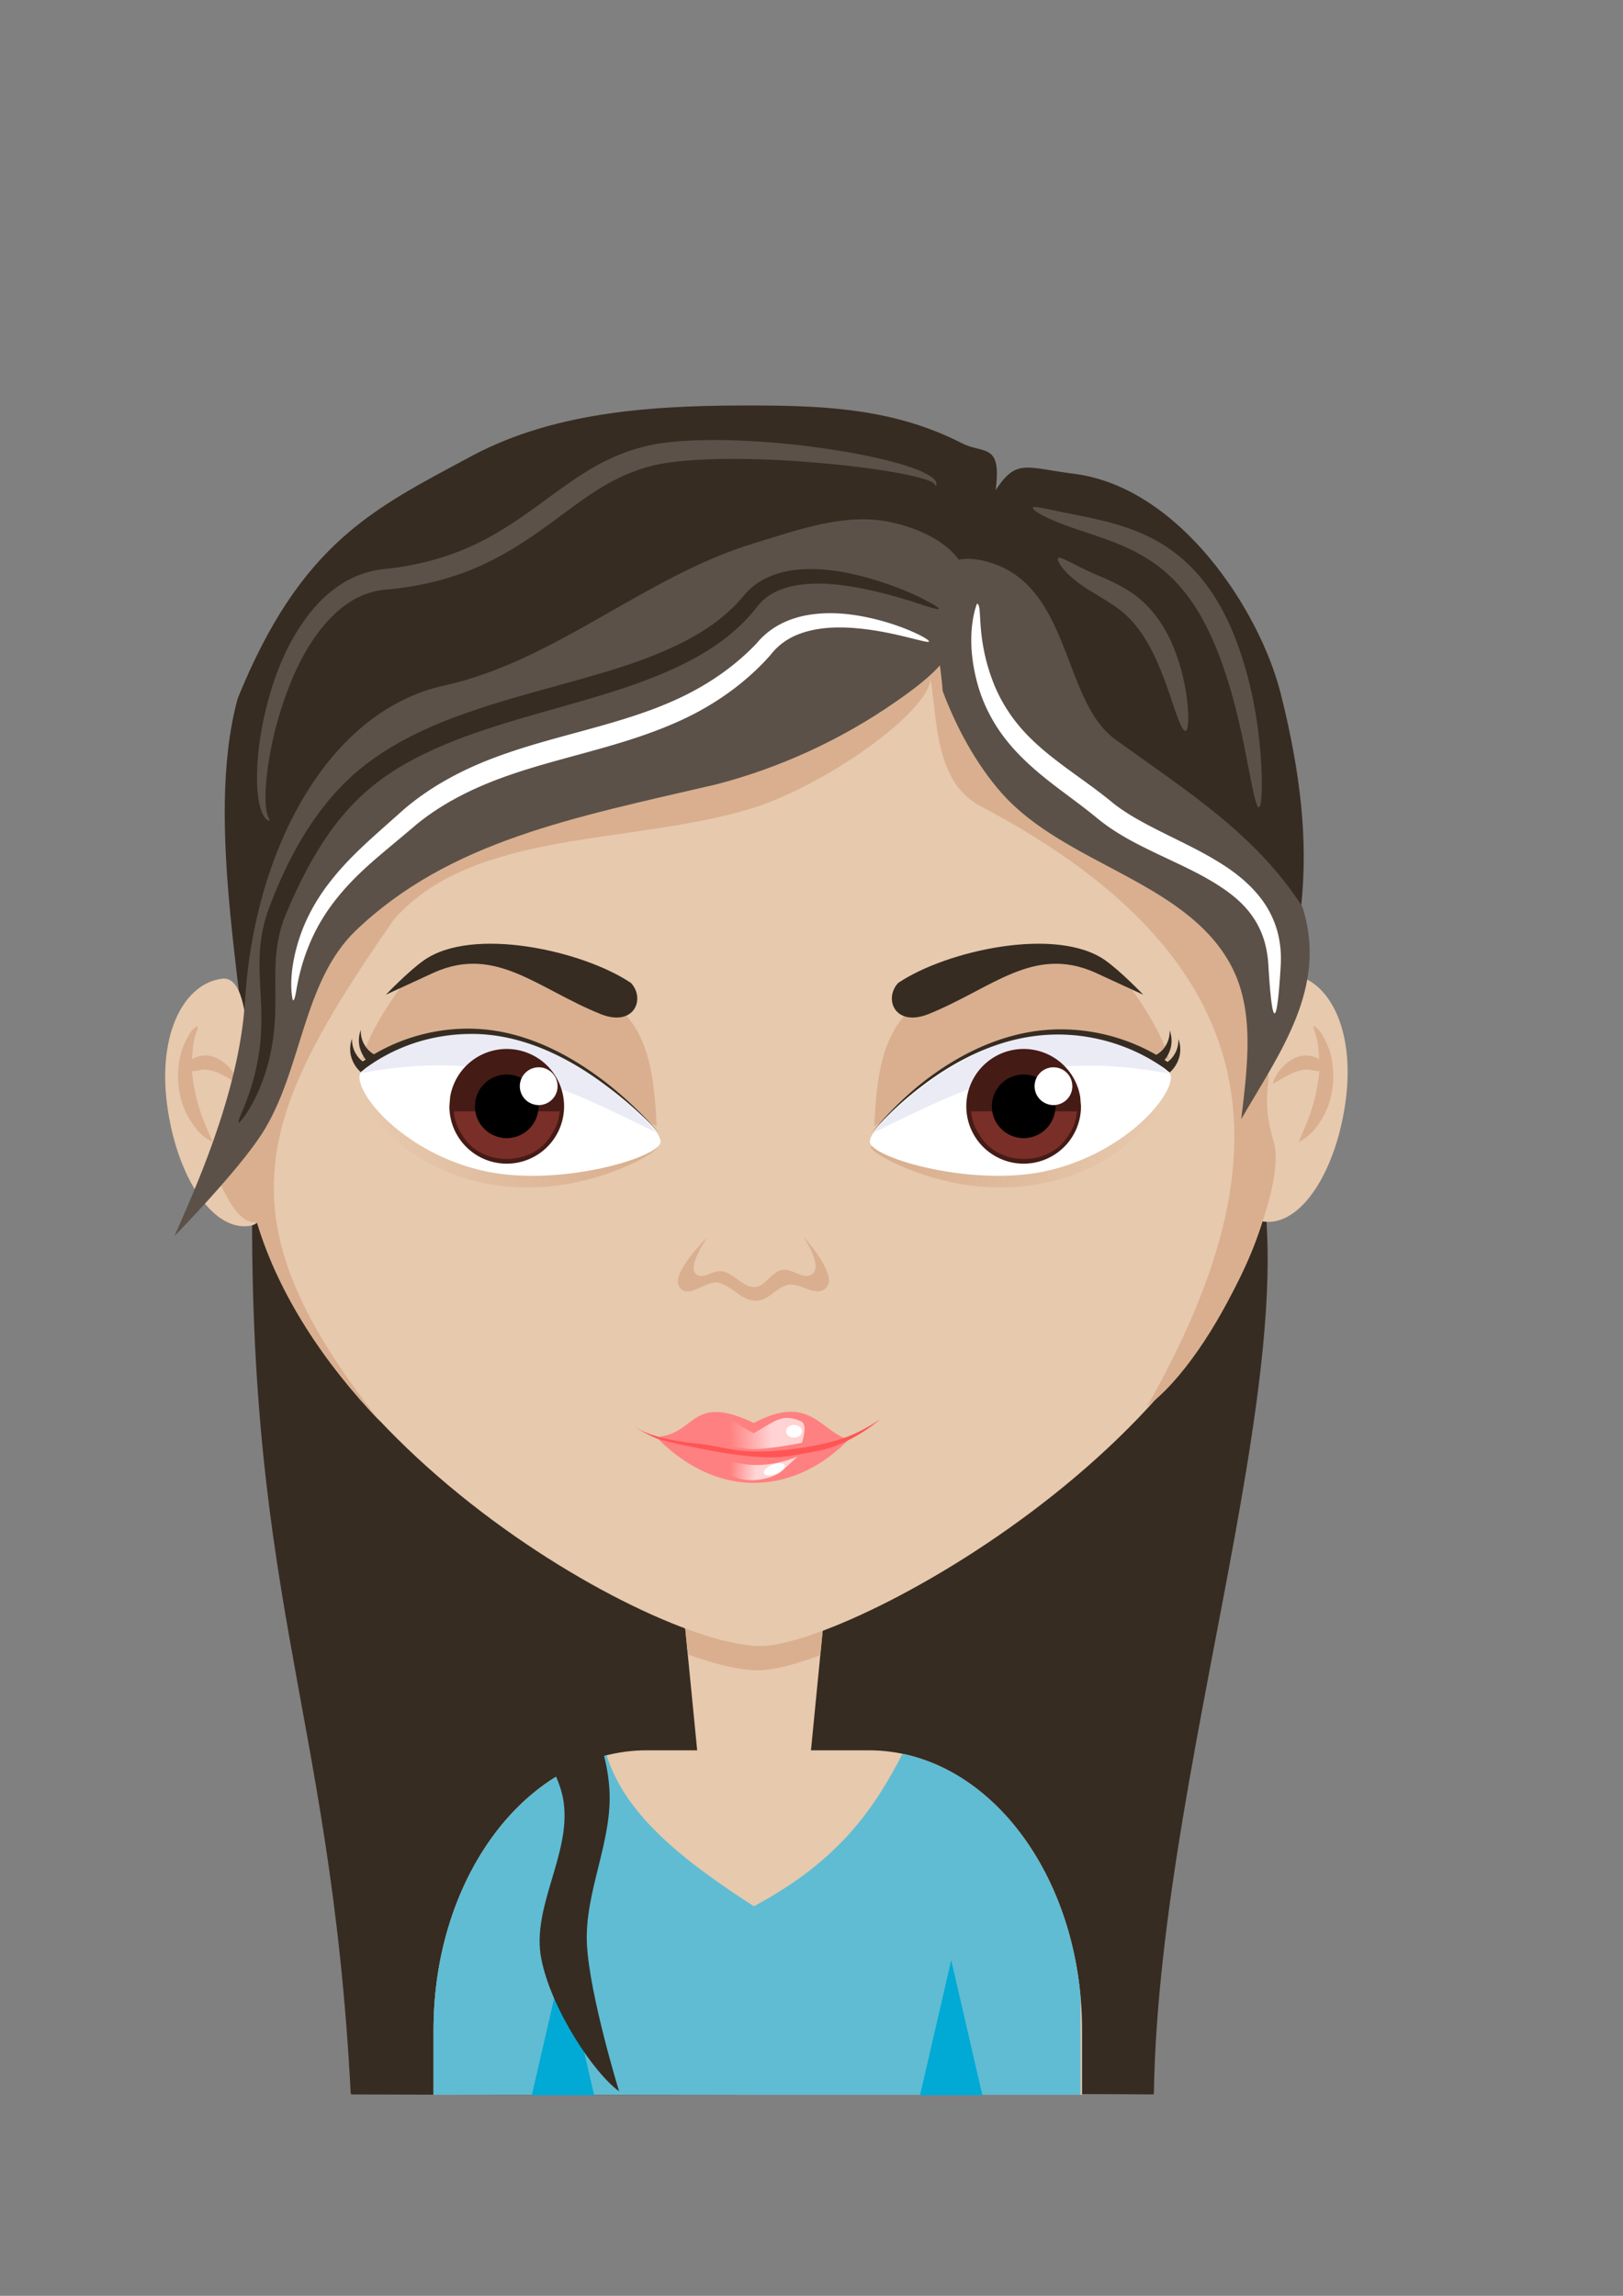 <svg xmlns="http://www.w3.org/2000/svg" xmlns:xlink="http://www.w3.org/1999/xlink" width="210mm" height="297mm" viewBox="0 0 744.094 1052.362"><rect x="0" y="0" width="744.094" height="1052.362" fill="#808080" stroke="none"/><defs><linearGradient id="c"><stop offset="0" stop-color="#d9af8f"/><stop offset="1" stop-color="#d9af8f" stop-opacity="0"/></linearGradient><linearGradient id="b"><stop offset="0" stop-color="#ffd5d5"/><stop offset="1" stop-color="#ffd5d5" stop-opacity="0"/></linearGradient><linearGradient id="a"><stop offset="0" stop-color="#ffd5d5"/><stop offset="1" stop-color="#ffd5d5" stop-opacity="0"/></linearGradient><linearGradient xlink:href="#a" id="f" x1="353.814" y1="658.96" x2="334.433" y2="659.372" gradientUnits="userSpaceOnUse"/><linearGradient xlink:href="#b" id="g" x1="346.392" y1="676.28" x2="334.433" y2="675.043" gradientUnits="userSpaceOnUse"/><linearGradient xlink:href="#c" id="e" x1="293.048" y1="535.956" x2="168.539" y2="537.705" gradientUnits="userSpaceOnUse" gradientTransform="translate(.875 -2.041)"/><linearGradient xlink:href="#c" id="d" gradientUnits="userSpaceOnUse" gradientTransform="matrix(-1 0 0 1 699.636 -2.041)" x1="293.048" y1="535.956" x2="168.539" y2="537.705"/></defs><g fill-rule="evenodd"><path d="M348.507 186.391c-44.758-.226-92.53 1.813-132.482 23.336-44.237 23.832-77.534 39.095-106.56 110.594-15.677 57.765 4.455 139.427 7.127 201.375-5.506 209.857 35.29 257.099 44.715 437.835 175.44.724 287.237-.624 367.2 0 2.45-160.656 83.306-368.824 38.832-451.25 32.668-69.373 37.554-117.167 19.46-189.75-9.684-38.85-46.554-94.71-94.321-100.828-23.642-3.029-26.442-7.299-36.868 9.219 3.722-24.308-4.431-17.947-14.943-23.339-29.902-15.34-60.974-17.034-92.16-17.192z" fill="#362c22" stroke="#362c22" stroke-width="1.033" stroke-linecap="round" stroke-linejoin="round"/><path d="M313.64 741.205l10.184 103.87h43.786l10.183-103.87zM112.248 513.574s19.23 46.217 1.87 48.412c-17.36 2.196-33.5-23.86-37.59-56.212-4.092-32.352 7.948-54.963 25.308-57.158 17.359-2.195 10.412 64.958 10.412 64.958zM581.327 511.537s-19.23 46.218-1.87 48.413c17.36 2.195 33.5-23.861 37.59-56.213 4.092-32.352-7.948-54.963-25.308-57.158-17.359-2.195-10.412 64.958-10.412 64.958z" fill="#e7c9ad"/><path d="M296.637 802.305c-54.232 0-97.89 57.23-97.89 128.321v29.569h297.345v-29.569c0-71.09-43.659-128.321-97.89-128.321H296.636z" fill="#e7c9ad"/><path d="M313.64 741.205l1.682 17.154c13.152 4.75 24.302 7.28 32.264 7.28 6.466 0 16.366-2.418 28.492-6.944l1.715-17.49h-64.152z" fill="#d9af8f"/><path d="M585.412 517.644c0 130.82-193.897 236.87-236.87 236.87-51.613 0-236.87-106.05-236.87-236.87s106.05-236.87 236.87-236.87 236.87 106.05 236.87 236.87z" fill="#e7c9ad"/><path d="M400.825 516.28c1-22.612 3.483-44.187 19.794-56.083l65.979-24.742 30.115 15.228c7.413 9.626 16.393 23.977 19.37 35.081l-58.557-13.196z" fill="#d9af8f"/><path d="M399.298 525.75c.51-1.144 6.439.655 16.324 3.14 9.636 2.422 23.914 5.683 39.644 5.686 6.062.01 12.399-.463 18.833-1.58 7.413-1.288 14.297-3.316 20.593-5.934 11.222-4.654 20.028-10.786 26.665-16.498a108.599 108.599 0 008.834-8.522c3.917-4.232 5.98-6.962 6.737-6.618.767.35.221 3.92-2.884 9.41-1.772 3.141-4.3 6.793-7.784 10.695-6.305 7.065-15.479 14.648-27.723 20.294-6.902 3.173-14.525 5.592-22.722 7.024a99.294 99.294 0 01-20.744 1.398c-17.288-.664-31.917-5.382-41.445-9.524-9.706-4.22-14.757-8.01-14.328-8.971z" fill="url(#d)"/><path d="M536.85 493.877c-.275 10.196-22.203 34.735-56.194 42.676-33.99 7.94-80.3-5.556-81.835-12.828-1.433-6.795 33.443-39.756 67.434-47.696 33.991-7.94 70.829 9.187 70.595 17.848z" fill="#fff"/><path d="M535.742 492.046c-49.923-49.05-119.682 6.652-135.595 27.316 49.002-24.336 78.606-37.723 135.595-27.316z" opacity=".08" fill="navy"/><path d="M495.602 507.116a26.293 26.293 0 01-25.236 26.271 26.293 26.293 0 01-27.265-24.16 26.293 26.293 0 0123.045-28.213 26.293 26.293 0 0129.116 21.892" fill="#451b16"/><path d="M445.243 509.42c.276 3.688 1.44 7.322 3.677 10.562 8.496 15.08 32.814 15.003 41.217-.128 2.18-3.208 3.318-6.794 3.594-10.434h-48.488z" fill="#792f27"/><path d="M483.891 507.116a14.582 14.582 0 01-13.996 14.57 14.582 14.582 0 01-15.12-13.399 14.582 14.582 0 0112.78-15.647 14.582 14.582 0 0116.148 12.14"/><path d="M301.03 516.28c-1-22.612-3.483-44.187-19.793-56.083l-65.98-24.742-30.114 15.228c-7.414 9.626-16.393 23.977-19.37 35.081l58.557-13.196z" fill="#d9af8f"/><path d="M301.213 525.75c.429.96-4.622 4.751-14.329 8.971-9.527 4.142-24.157 8.86-41.445 9.524a99.294 99.294 0 01-20.743-1.398c-8.197-1.432-15.82-3.85-22.722-7.024-12.245-5.646-21.419-13.229-27.724-20.294-3.483-3.902-6.012-7.554-7.783-10.694-3.105-5.491-3.651-9.062-2.885-9.41.758-.345 2.821 2.385 6.738 6.617a108.599 108.599 0 008.833 8.522c6.637 5.712 15.444 11.844 26.666 16.498 6.296 2.618 13.18 4.646 20.593 5.933 6.434 1.118 12.77 1.59 18.833 1.581 15.73-.003 30.008-3.264 39.644-5.686 9.885-2.485 15.813-4.284 16.324-3.14z" fill="url(#e)"/><path d="M164.78 493.877c.275 10.196 22.203 34.735 56.194 42.676 33.99 7.94 80.3-5.556 81.835-12.828 1.433-6.795-33.443-39.756-67.434-47.696-33.991-7.94-70.829 9.187-70.595 17.848z" fill="#fff"/><path d="M165.386 491.9c49.923-49.05 119.682 6.653 135.595 27.316-49.002-24.335-78.607-37.723-135.595-27.316z" opacity=".08" fill="navy"/><path d="M206.028 507.116a26.293 26.293 0 0025.236 26.271 26.293 26.293 0 0027.265-24.16 26.293 26.293 0 00-23.045-28.213 26.293 26.293 0 00-29.116 21.892" fill="#451b16"/><path d="M208.076 509.42c.276 3.689 1.44 7.322 3.678 10.562 8.495 15.08 32.813 15.003 41.217-.128 2.18-3.208 3.318-6.794 3.593-10.434h-48.488z" fill="#792f27"/><path d="M217.739 507.116a14.582 14.582 0 0013.996 14.57 14.582 14.582 0 0015.12-13.399 14.582 14.582 0 00-12.78-15.647 14.582 14.582 0 00-16.148 12.14"/><path d="M255.633 497.891a8.656 8.656 0 01-8.308 8.649 8.656 8.656 0 01-8.975-7.954 8.656 8.656 0 017.586-9.288 8.656 8.656 0 019.585 7.207M491.633 497.891a8.656 8.656 0 01-8.308 8.649 8.656 8.656 0 01-8.975-7.954 8.656 8.656 0 017.586-9.288 8.656 8.656 0 019.585 7.207" fill="#fff"/><path d="M413.773 803.912c-12.77 24.713-28.855 48.953-68.146 69.877-31.265-20.146-59.008-41.466-67.494-69.205-45.324 11.279-79.387 63.25-79.387 126.043v29.568h296.652v-44.918c-5.145-57.07-38.636-102.43-81.625-111.365z" fill="#5fbcd3"/><path d="M411.789 450.559c22.112-14.86 72.65-26.085 94.92-10.368 7.129 4.993 17.46 15.788 17.46 15.788l-22.201-10.234c-28.375-12.536-47.285 7.474-76.547 19.202-15.184 5.869-20.362-7.136-13.632-14.388zM289.272 450.559c-22.112-14.86-72.651-26.085-94.921-10.368-7.128 4.993-17.46 15.788-17.46 15.788l22.202-10.234c28.375-12.536 47.284 7.474 76.546 19.202 15.184 5.869 20.363-7.136 13.633-14.388z" fill="#362c22"/><path d="M258.103 898.531l-7.149 30.953-7.149 30.952h28.596l-7.15-30.952z" fill="#00aad4"/><path d="M252.537 728.858c-11.858 2.374-28.946-2.754-34.197 5.238-15.987 29.48 35.634 59.028 40.109 92.229 3.222 23.9-14.937 47.955-10.272 71.619 4.532 22.987 24.01 52.298 35.654 60.665 0 0-13.506-43.95-14.735-67.218-1.272-24.081 11.965-47.563 10.272-71.619-2.224-31.617-20.47-44.55-26.55-91.342" fill="#362c22"/><g fill="#362c22"><path d="M165.993 490.863c16.902-13.143 39.285-19.175 60.647-16.229 18.671 2.552 36.033 11.575 51.26 23.012a178.68 178.68 0 0123.96 21.296 179.228 179.228 0 00-23.294-22.165c-15.061-11.768-32.525-21.327-51.608-24.308-21.887-3.392-45.126 2.392-62.958 15.786z"/><path d="M167.258 489.87a26.183 26.183 0 01-1.87 1.566c-2.307-2.087-3.872-4.796-4.533-7.607-.575-2.666-.338-5.372.548-7.706-.092 2.5.557 4.9 1.726 6.846 1.192 2.092 2.984 3.707 4.96 4.64-.31.736-.588 1.49-.831 2.261zM171.258 485.87a26.183 26.183 0 01-1.87 1.566c-2.307-2.087-3.872-4.796-4.533-7.607-.575-2.666-.338-5.372.548-7.706-.092 2.5.557 4.9 1.726 6.846 1.192 2.092 2.984 3.707 4.96 4.64-.31.736-.588 1.49-.831 2.261z"/></g><g fill="#362c22"><path d="M535.687 491.057c-17.07-12.882-39.31-18.873-60.682-16.24-18.892 2.305-36.66 11.038-51.94 22.688a151.685 151.685 0 00-23.264 21.617 152.232 152.232 0 0122.592-22.48c15.137-12.002 33.016-21.267 52.326-23.995 21.882-3.068 44.946 2.674 62.923 15.773z"/><path d="M534.403 490.05c.595.547 1.218 1.07 1.87 1.566 2.308-2.087 3.872-4.796 4.534-7.608.574-2.665.337-5.371-.549-7.705.092 2.5-.557 4.9-1.726 6.846-1.192 2.091-2.984 3.707-4.96 4.64.31.736.588 1.49.831 2.261zM530.403 486.05c.595.547 1.218 1.07 1.87 1.566 2.308-2.087 3.872-4.796 4.534-7.608.574-2.665.337-5.371-.549-7.705.092 2.5-.557 4.9-1.726 6.846-1.192 2.091-2.984 3.707-4.96 4.64.31.736.588 1.49.831 2.261z"/></g><path d="M324.41 566.968s-17.048 16.668-12.99 22.887c4.059 6.219 12.252-3.353 18.144-1.856 6.375 1.62 10.296 8.19 16.872 8.219 6.043.025 8.66-5.525 14.469-7.188 5.884-1.684 14.028 6.805 18.35.619 4.322-6.186-10.928-22.887-10.928-22.887s8.385 12.52 4.636 16.701c-3.748 4.181-9.822-2.398-14.483-1.328-5.13 1.177-7.475 7.366-12.18 7.82-5.362.518-9.464-6.06-14.895-7.166-4.77-.972-9.742 4.71-12.768.674-3.026-4.035 5.773-16.495 5.773-16.495z" fill="#d9af8f"/><path d="M302.417 658.52c16.897-1.961 14.606-19.785 43.198-6.265 25.5-13.566 30.631 3.712 42.735 7.307l-43.21 2.42c-17.289-5.203-26.81 6.795-42.723-3.461z" fill="#ff8080"/><path d="M301.873 659.758c28.816 28.595 63.719 24.77 87.89-.583z" fill="#ff8080"/><path d="M291.007 654.05c6.745 4.413 18.472 6.66 27.824 7.579 10.496 1.03 16.164 3.498 26.71 3.716 11.4.236 26.907-1.875 37.964-5.063 7.152-2.062 13.731-5.517 19.88-9.611-6.955 5.985-17.942 12.278-27.032 14.102-16.205 3.253-20.129 3.838-31.667 2.85-13.24-1.135-32.36-5.257-41.977-7.702-2.606-.663-9.54-4.275-11.702-5.871z" fill="#f55"/><g fill="#d9af8f"><path d="M602.27 470.361c2.82 1.043 4.273 4.679 5.885 7.608 4.247 9.23 4.31 22.494-.787 32.5-2.873 5.823-7.075 10.753-11.949 12.947 3.346-7.833 5.577-12.795 7.27-19.604 1.333-5.36 2.522-12.688 2.215-16.493-.292-4.768-.375-9.755-2.004-13.94-.17-.967-1.026-1.934-.63-3.018z"/><path d="M583.643 496.727c-.185-.276.294-1.839 1.592-3.97 1.291-2.12 3.397-4.757 6.268-6.632 1.803-1.176 3.836-1.998 6.002-2.239 1.79-.2 3.48.02 5.017.55 3.129 1.079 5.401 3.351 6.78 5.328 1.386 1.986 1.866 3.601 1.663 3.933-.239.389-1.135-.52-2.67-1.745-1.544-1.23-3.95-.7-6.714-1.366-6.683-1.856-15.31 5.171-17.938 6.141z"/></g><g fill="#d9af8f"><path d="M90.606 470.361c-2.82 1.043-4.273 4.679-5.886 7.608-4.247 9.23-4.31 22.494.788 32.5 2.873 5.823 7.075 10.753 11.949 12.947-3.347-7.833-5.578-12.795-7.27-19.604-1.333-5.36-2.522-12.688-2.215-16.493.292-4.768.375-9.755 2.003-13.94.17-.967 1.027-1.934.63-3.018z"/><path d="M109.233 496.727c.184-.276-.294-1.839-1.592-3.97-1.291-2.12-3.397-4.757-6.268-6.632-1.803-1.176-3.836-1.998-6.002-2.239-1.79-.2-3.48.02-5.018.55-3.128 1.079-5.4 3.351-6.78 5.328-1.386 1.986-1.865 3.601-1.662 3.933.238.389 1.134-.52 2.67-1.745 1.544-1.23 3.95-.7 6.714-1.366 6.683-1.856 15.31 5.171 17.938 6.141z"/></g><path d="M431.554 300.059l-263.598 93.309-71.148 141.13c5.75 10.298 10.773 26.086 20.995 25.951 10 33.216 31.062 64.745 56.568 91.268-74.698-93.876-56.56-139.78 6.248-230.283 36.505-41.614 109.576-34.006 164.365-51.01 33.035-10.252 80.908-43.855 81.65-59.38 3.105 20.121 2.309 47.611 22.85 58.432 141.576 74.574 136.932 168.753 76.36 275.251 32.158-23.936 64.852-99.484 58.144-121.237-7.813-25.338 2.775-32.88-6.256-33.602 9.864-36.71-11.199-52.308-15.258-93.196l-89.897-46.185z" fill="#d9af8f"/><path d="M442.062 260.61c-6.01-12.178-21.324-18.775-34.64-21.444-20.473-4.104-41.874 3.834-61.855 9.897-49.792 15.11-91.033 53.99-141.856 65.155-54.29 11.926-87.305 76.826-91.368 144.372-2.606 43.332-24.497 89.751-32.343 107.999 0 0 29.014-29.644 40.134-46.98 18.49-28.829 18.367-69.618 43.168-93.236 42.957-40.908 99.545-51.584 164.945-66.794 29.301-7.561 57.642-20.646 82.475-37.938 10.847-7.554 22.38-16.096 28.04-28.042 4.733-9.987 8.19-23.079 3.3-32.99z" fill="#5b5148"/><path d="M432.165 316.692c-1.552-24.561-14.763-68.238 19.794-59.381 39.39 10.095 34.606 63.714 59.381 81.65 32.62 23.613 64.197 43.116 85.773 76.7 11.83 36.978-10.31 66.677-28.04 97.32 2.898-24.669 6.395-50.12-4.95-70.928-20.869-38.283-75.773-45.763-104.742-78.35-12.03-13.533-21.193-30.887-27.216-47.01z" fill="#5b5148"/><path d="M436.103 898.531l-7.149 30.953-7.149 30.952h28.596l-7.15-30.952z" fill="#00aad4"/><path d="M325.998 651.134c-1.465 1.927-5.81 4.351-1.458 9.914 0 0 13.72 3.122 20.703 3.207 7.547.093 22.453-2.916 22.453-2.916 1.33-4.829 1.922-8.845-.584-9.914-8.65-3.689-11.55-.022-21.577 5.54-8.59-4.089-11.206-9.406-19.537-5.831z" fill="url(#f)" opacity=".97"/><path d="M367.696 656.09a3.645 2.916 0 01-3.499 2.914 3.645 2.916 0 01-3.78-2.679 3.645 2.916 0 013.195-3.129 3.645 2.916 0 014.036 2.428" fill="#fff"/><path d="M327.164 666.588c13.229 6.769 25.941 6.057 38.49 1.106l-6.998 6.414c-5.214 4.779-20.534 6.916-25.951-.221l-5.54-7.299z" fill="url(#g)"/><path d="M359.756 671.622a5.103 2.245-21.583 01-3.729 3.887 5.103 2.245-21.583 01-5.679.028 5.103 2.245-21.583 013.273-3.885 5.103 2.245-21.583 015.942-.34" fill="#fff"/><path d="M473.545 232.676c.382-.868 6.06.579 15.735 2.53 3.825.769 10.561 2.081 16.062 3.418 5.023 1.218 10.796 2.863 16.609 5.261 5.457 2.254 11.097 5.282 16.445 9.306 5.591 4.224 10.705 9.424 15.133 15.468a91.502 91.502 0 014.706 7.12c3.192 5.345 5.782 10.854 7.911 16.27 8.206 20.912 10.948 41.644 11.897 55.278.982 14.124.258 22.62-.853 22.712-1.32.111-2.865-8.206-5.544-21.87-2.539-12.951-6.568-33.245-14.614-52.425-2.093-4.997-4.514-10.034-7.38-14.846a86.13 86.13 0 00-4.181-6.378c-3.867-5.36-8.22-9.996-12.938-13.794-4.493-3.634-9.368-6.536-14.15-8.856-5.082-2.469-10.444-4.434-15.141-6.053-6.865-2.363-10.034-3.277-15.476-5.3-9.627-3.569-14.65-6.866-14.221-7.84z" fill="#5b5148"/><path d="M485.206 255.737c.91-.87 7.334 3.342 17.81 7.866 4.674 1.983 11.485 4.846 17.456 9.25 3.81 2.881 7.252 6.41 10.24 10.503a58.707 58.707 0 015.9 10.105c5.11 11.113 7.125 22.065 7.83 29.337.727 7.505.21 12.062-.917 12.252-1.233.207-2.922-3.991-5.292-10.92-2.204-6.442-5.535-16.98-10.415-26.383-1.499-2.88-3.221-5.774-5.2-8.512-2.476-3.43-5.172-6.364-8.113-8.779-4.28-3.625-10.882-7.252-15.12-9.91-10.939-6.73-15.406-13.635-14.179-14.809z" fill="#5b5148"/><path d="M447.883 276.732c2.804.18-.714 14.383 7.223 35.356 2.821 7.528 7.362 15.507 14.095 22.923 5.397 5.967 11.804 11.195 19.31 16.77 6.263 4.632 14.055 9.98 20.87 15.581 1.89 1.57 3.901 3.04 6.018 4.445 5.228 3.468 11.022 6.468 16.654 9.323 9.225 4.632 17.307 8.352 25.728 13.442 8.73 5.218 16.07 11.239 21.388 18.708a44.133 44.133 0 016.306 13.089c1.661 5.797 1.965 11.345 1.704 15.986-.805 13.976-1.78 22.16-2.832 22.16-1.05 0-2.027-8.184-2.832-22.16-.26-4.19-.993-9.05-2.785-13.772a38.996 38.996 0 00-5.991-10.519c-4.738-6.045-11.366-10.818-19.615-15.52-8.156-4.591-15.808-7.856-25.453-12.561-5.802-2.804-11.952-5.964-17.8-9.864a83.948 83.948 0 01-6.851-5.067c-6.188-5.156-14.08-10.75-20.325-15.59-7.638-5.894-14.396-11.848-20.122-18.701-7.197-8.642-11.711-17.891-14.182-26.466-6.716-23.597-.366-37.554-.508-37.563z" fill="#fff"/><path d="M430.387 279.064c-.21.498-4.072-.57-11.008-2.973-5.573-1.739-14.56-4.495-24.571-6.419-7.825-1.49-17.902-2.951-27.669-1.655-3.904.519-7.92 1.47-11.505 3.243-3.215 1.58-6.222 3.869-8.437 6.79-4.63 5.988-10.324 11.423-16.909 16.19-6.38 4.619-13.379 8.548-20.89 12.012-15.31 7.057-31.121 11.8-48.553 16.765-13.172 3.77-27.507 7.664-40.932 12.258a283.727 283.727 0 00-8.96 3.227c-16.005 6.117-30.443 13.398-42.161 23.52-18.432 15.676-29.902 38.315-37.834 57.352-2.766 6.63-4.06 13.684-4.493 20.353-.423 6.524-.133 15.173-.211 21.169-.11 9.353-1.06 17.391-2.83 24.592-5.086 20.543-13.815 29.166-13.786 29.181-1.616-.879 5.476-10.43 8.825-30.219 1.18-6.904 1.594-14.467 1.265-23.477-.222-5.886-.893-14.329-.722-21.57.173-7.336 1.368-15.268 4.303-23.054 7.463-19.9 19.095-43.846 39.146-61.618 12.854-11.234 28.275-19.256 44.945-25.568a288.867 288.867 0 019.278-3.345c13.895-4.754 28.328-8.615 41.505-12.26 17.462-4.853 32.772-9.173 47.457-15.641 7.166-3.155 13.74-6.637 19.669-10.72 6.098-4.201 11.367-8.918 15.647-14.117 3.227-3.91 7.272-6.79 11.52-8.657 4.662-2.036 9.462-2.997 13.932-3.359 11.11-.899 21.627 1.196 29.608 3.314a149.689 149.689 0 0124.526 8.841c6.6 3.32 10.056 5.348 9.845 5.845z" fill="#362c22"/><path d="M425.89 294.066a.157.157 0 01-.033.048.222.222 0 01-.052.036.522.522 0 01-.16.048c-.13.021-.31.021-.538.001-.446-.039-1.083-.154-1.896-.332-1.546-.338-3.778-.915-6.613-1.614-4.77-1.175-12.369-3.002-20.868-3.976-6.859-.77-15.57-1.23-23.895.705-3.527.814-7.116 2.066-10.345 3.97-3.091 1.829-5.966 4.296-8.26 7.308-9.939 11.23-22.975 21.257-38.807 28.868-13.488 6.451-27.643 10.844-42.901 15.058-3.395.943-6.745 1.854-10.17 2.79-11.385 3.114-21.953 6.081-32.214 9.897-14.744 5.488-27.607 12.364-38.256 21.09-15.323 13.11-25.672 20.675-35.513 32.634-5.845 7.07-9.933 14.04-12.759 20.49-7.316 16.63-6.515 27.526-8.31 27.436-.132-.007-2.993-11.004 3.264-29.393 2.44-7.137 6.331-14.98 12.207-22.907 9.73-13.069 20.642-22.003 35.251-35.095 11.393-9.782 25.115-17.522 40.65-23.449 10.723-4.094 21.613-7.23 33.041-10.354 5.635-1.54 4.594-1.242 10.156-2.763 15.147-4.167 28.735-8.187 41.5-14.065 14.791-6.773 27.053-15.619 36.554-25.626a35.051 35.051 0 0110.795-8.742c4.198-2.199 8.563-3.505 12.713-4.215 9.747-1.654 19.037-.568 26.165.863 8.94 1.774 16.3 4.452 21.012 6.472 2.751 1.179 4.83 2.235 6.22 3.06.73.432 1.266.8 1.613 1.096.176.15.302.281.378.391a.512.512 0 01.075.15.205.205 0 01.008.064c0 .02-.005.039-.012.056z" fill="#fff"/><path d="M428.866 222.671c-.176-.07-.125-.358-.383-.702-.115-.174-.266-.307-.52-.515-.583-.472-1.14-.694-2.308-1.186-1.164-.46-2.355-.828-4.033-1.287-1.667-.452-3.419-.863-5.56-1.313-4.34-.914-8.875-1.692-14.88-2.56-5.585-.805-11.627-1.548-18.548-2.247-12.025-1.212-26.18-2.258-41.648-2.472-6.367-.087-13.055-.032-19.84.325-5.562.296-11.291.772-16.925 1.712-9.537 1.56-19.008 5.336-28.083 10.776-8.674 5.2-16.422 11.366-25.474 17.91a250.485 250.485 0 01-8.832 6.143c-7.023 4.65-14.234 8.816-21.824 12.217-14.19 6.317-28.978 9.608-43.078 10.785-5.506.44-10.83 2.297-15.437 5.035-5.012 2.962-9.342 7.058-13.024 11.426-9.024 10.705-14.627 23.762-18.42 34.779a167.194 167.194 0 00-5.223 18.867c-1.376 6.402-2.196 11.867-2.662 16.803-.507 5.53-.576 9.008-.24 12.476.177 1.76.365 2.856.704 3.936.532 1.524 1.138 2.385 1.083 2.495-.086.172-1.363.203-2.59-1.754-.703-1.057-1.288-2.393-1.783-4.184-.977-3.483-1.467-7.545-1.498-13.152-.04-5.139.336-10.948 1.3-17.635.874-6.091 2.228-12.8 4.267-19.931 3.317-11.698 8.737-25.757 18.408-38.099 3.974-5.07 8.908-9.942 14.938-13.754 5.632-3.543 12.233-5.982 19.307-6.706 13.193-1.348 26.912-4.552 39.877-10.443 6.95-3.136 13.667-7.06 20.367-11.503 2.88-1.91 5.719-3.89 8.514-5.898 8.821-6.363 16.915-12.676 26.32-18.223 10.023-5.913 20.729-9.941 31.651-11.565 6.156-.895 12.23-1.272 18.003-1.427 7.062-.192 13.941-.053 20.447.25 15.802.735 30.115 2.423 42.235 4.353 6.943 1.104 13.09 2.285 18.664 3.548 5.923 1.34 10.686 2.646 14.922 4.087 2.116.719 3.926 1.418 5.566 2.156 1.63.731 2.924 1.425 4.043 2.19 1.087.716 1.84 1.432 2.319 2.225.245.393.36.8.377 1.146.028.803-.435.942-.499.916z" fill="#5b5148"/></g></svg>